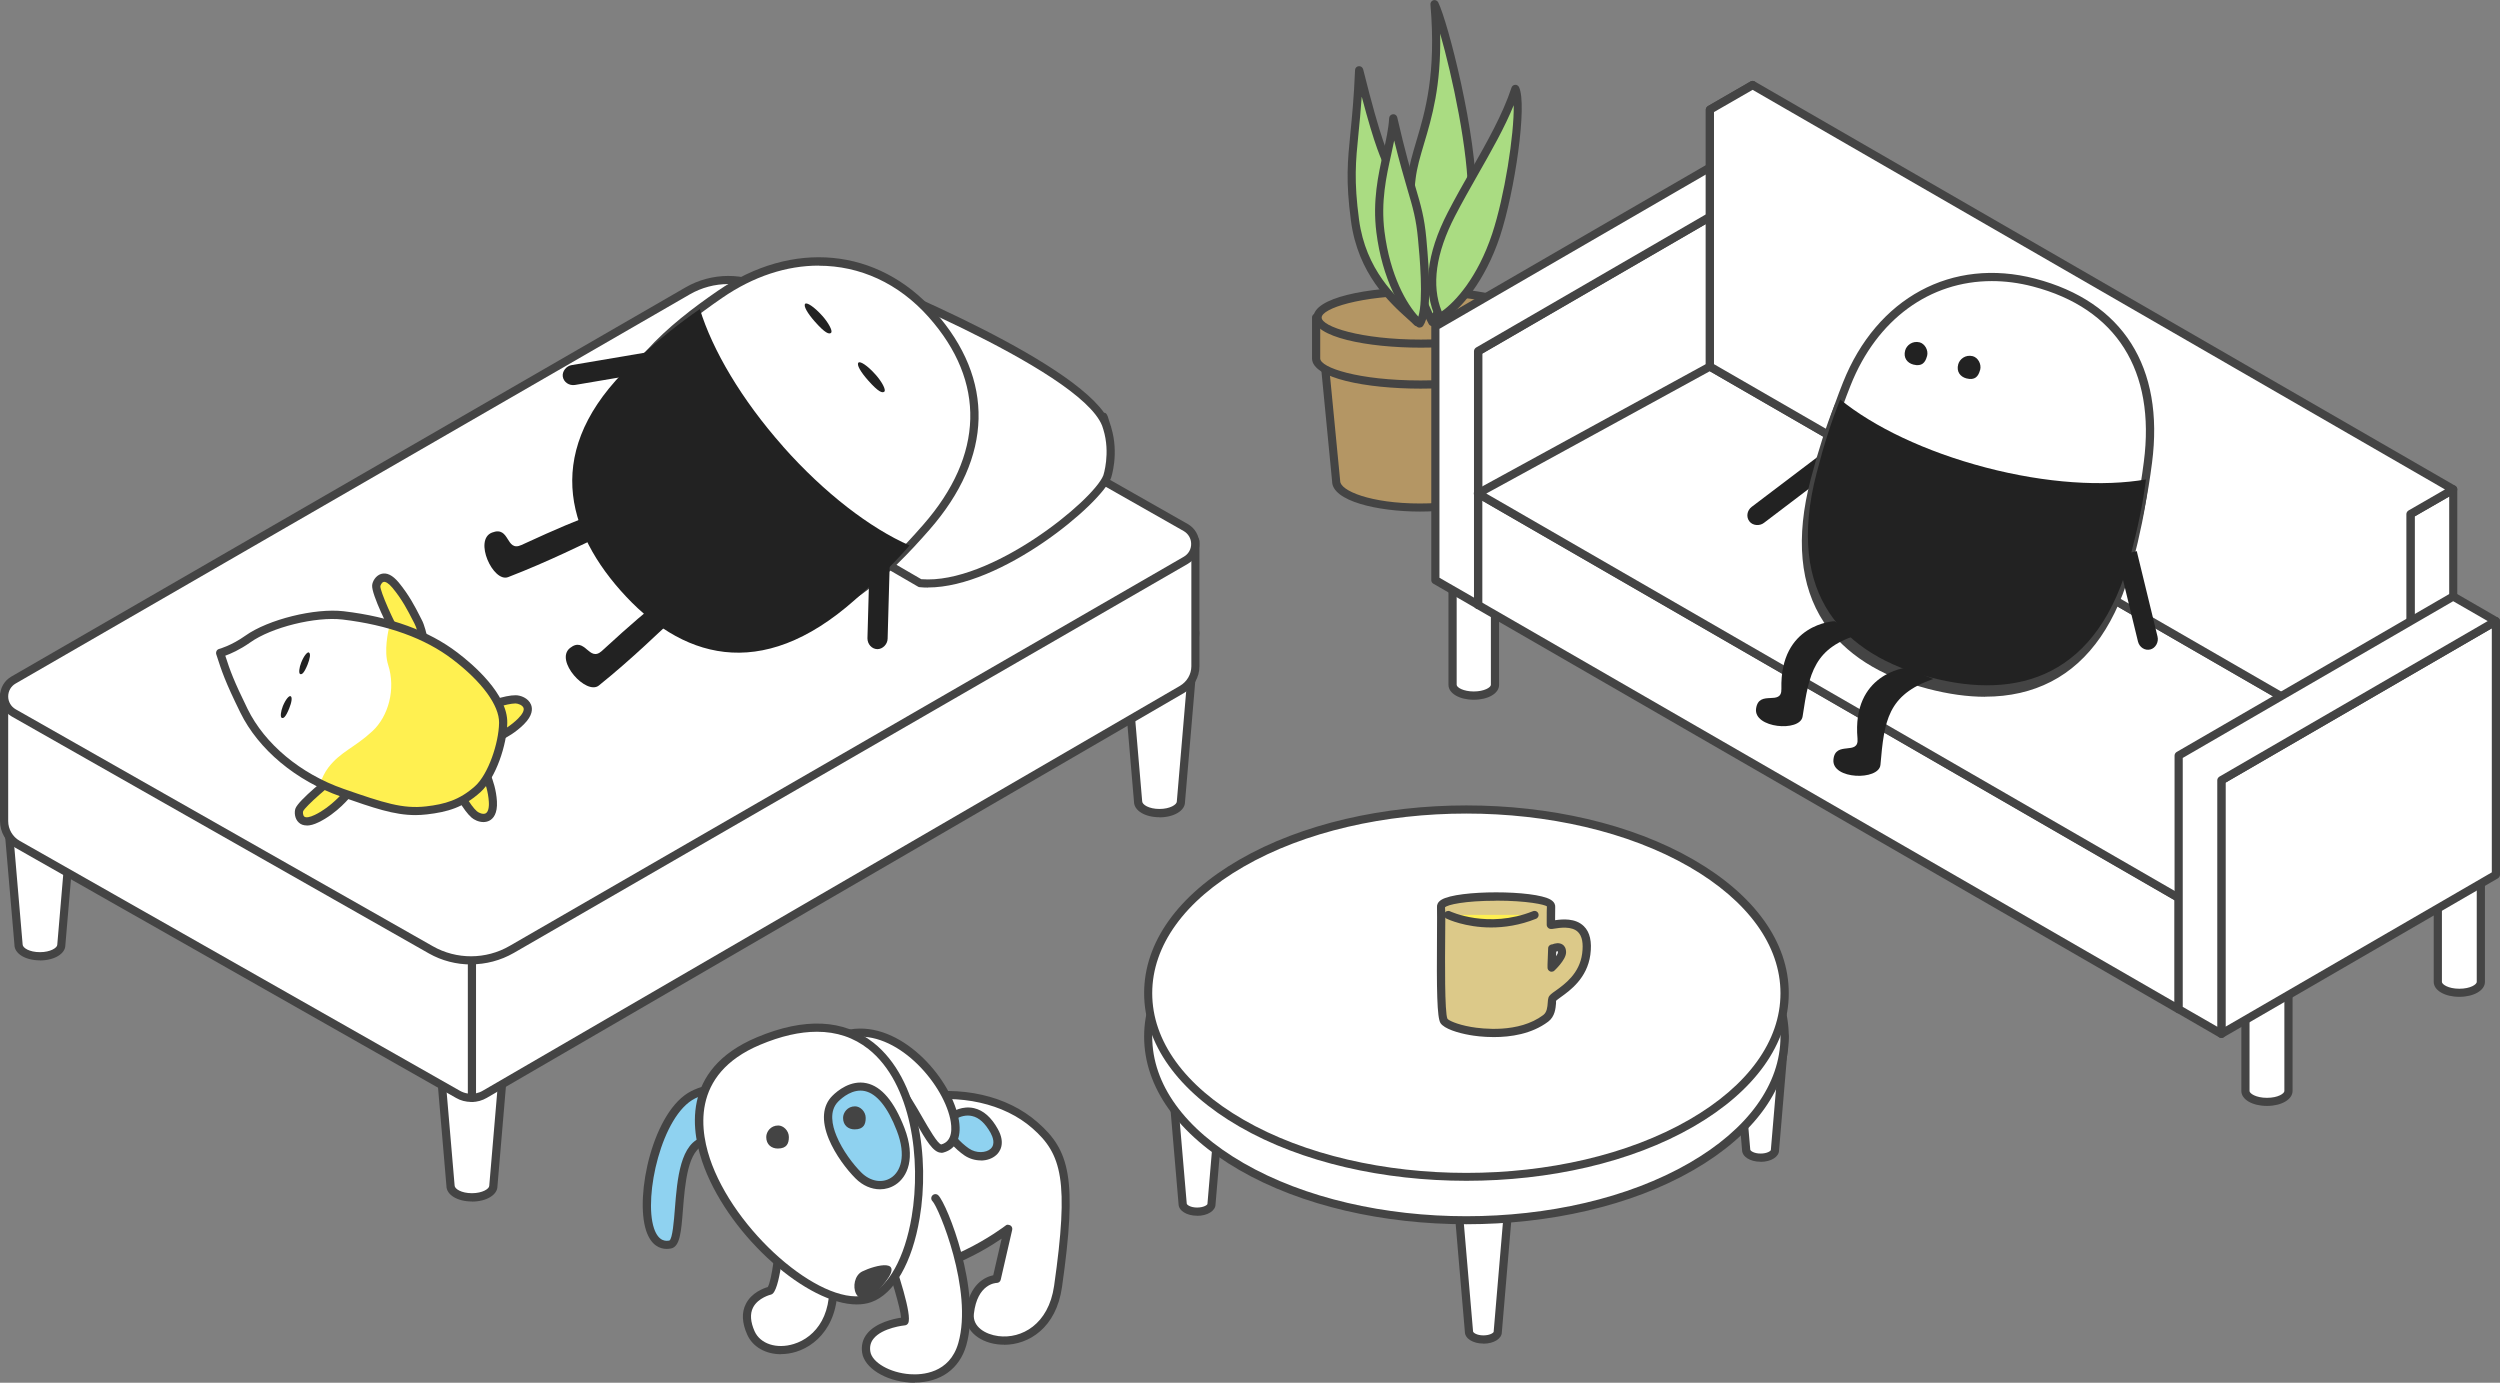 <?xml version="1.0" encoding="UTF-8"?><svg id="_レイヤー_2" xmlns="http://www.w3.org/2000/svg" viewBox="0 0 244.05 134.98"><rect x="0" y="0" width="244.05" height="134.98" fill="#808080" stroke="none"/><defs><style>.cls-1{fill:none;}.cls-2{fill:#444;}.cls-3{fill:#dcc989;}.cls-4{fill:#fff050;}.cls-5{fill-rule:evenodd;}.cls-5,.cls-6{fill:#fff;}.cls-7{fill:#8fd2f0;}.cls-8{fill:#b49664;}.cls-9{fill:#222;}.cls-10{fill:#aadc82;}</style></defs><g id="TOP"><g id="KV"><g id="_土台とキャラ上"><path class="cls-5" d="M113.19,59.95c1.93,0,3.49.84,3.49,1.87l-1.4,16.44c0,.62-.94,1.12-2.09,1.12s-2.09-.5-2.09-1.12l-1.4-16.44c0-1.03,1.56-1.87,3.49-1.87Z"/><path class="cls-2" d="M113.19,79.78c-1.42,0-2.49-.65-2.49-1.52l-1.4-16.4c0-1.31,1.71-2.3,3.89-2.3s3.89,1,3.89,2.27l-1.4,16.47c0,.83-1.07,1.49-2.49,1.49ZM113.19,60.35c-1.82,0-3.09.77-3.09,1.47l1.4,16.4c0,.33.66.75,1.69.75s1.69-.43,1.69-.72l1.4-16.47c0-.66-1.27-1.44-3.1-1.44Z"/><path class="cls-5" d="M46.07,97.46c1.93,0,3.49.84,3.49,1.87l-1.4,16.44c0,.62-.94,1.12-2.09,1.12-1.16,0-2.09-.5-2.09-1.12l-1.4-16.44c0-1.03,1.56-1.87,3.49-1.87Z"/><path class="cls-2" d="M46.07,117.29c-1.42,0-2.49-.65-2.49-1.52l-1.4-16.4c0-1.31,1.71-2.3,3.89-2.3s3.89,1,3.89,2.27l-1.4,16.47c0,.83-1.07,1.49-2.49,1.49ZM46.07,97.86c-1.82,0-3.09.77-3.09,1.47l1.4,16.4c0,.33.66.75,1.69.75s1.69-.43,1.69-.72l1.4-16.47c0-.66-1.27-1.44-3.09-1.44Z"/><path class="cls-5" d="M3.9,73.93c1.93,0,3.49.84,3.49,1.87l-1.4,16.44c0,.62-.94,1.12-2.09,1.12s-2.09-.5-2.09-1.12l-1.4-16.44c0-1.03,1.56-1.87,3.49-1.87Z"/><path class="cls-2" d="M3.9,93.75c-1.42,0-2.49-.65-2.49-1.52L0,75.83c0-1.31,1.71-2.3,3.89-2.3s3.89,1,3.89,2.27l-1.4,16.47c0,.83-1.07,1.49-2.49,1.49ZM3.9,74.33c-1.82,0-3.09.77-3.09,1.47l1.4,16.4c0,.33.66.75,1.69.75s1.69-.43,1.69-.72l1.4-16.47c0-.66-1.27-1.44-3.1-1.44Z"/><path class="cls-6" d="M49.78,87.66l66.91-34.84v12.22c0,.94-.5,1.79-1.31,2.26l-68.07,39.53c-.39.22-.82.34-1.25.35v-18.48c1.29,0,2.57-.35,3.71-1.03Z"/><path class="cls-2" d="M46.07,107.57c-.1,0-.2-.04-.28-.11-.08-.08-.12-.18-.12-.29v-18.48c0-.22.18-.4.4-.4,1.24,0,2.45-.34,3.51-.97,0,0,.01,0,.02-.01l66.91-34.84c.12-.06.27-.06.39.01.12.07.19.2.19.34v12.22c0,1.07-.58,2.07-1.51,2.61l-68.07,39.53c-.43.25-.93.39-1.44.4h0ZM46.47,89.08v17.65c.23-.05.45-.13.65-.25l68.07-39.53c.68-.4,1.11-1.13,1.11-1.91v-11.56l-66.31,34.53c-1.07.63-2.27.99-3.51,1.06Z"/><path class="cls-6" d="M42.25,87.66c1.18.7,2.5,1.04,3.81,1.03v18.48c-.47.01-.93-.1-1.35-.33L1.72,82.43c-.81-.47-1.32-1.33-1.32-2.27v-12.29s41.85,19.79,41.85,19.79Z"/><path class="cls-2" d="M46,107.57c-.52,0-1.04-.13-1.48-.39L1.52,82.77c-.94-.54-1.52-1.54-1.52-2.62v-12.29c0-.14.07-.26.19-.34.12-.07.26-.08.38-.02l41.85,19.79s.02.01.03.02c1.09.64,2.3.98,3.61.97h0c.11,0,.21.04.28.12.08.08.12.18.12.28v18.48c0,.22-.17.39-.39.4-.03,0-.05,0-.08,0ZM.8,68.5v11.66c0,.79.43,1.53,1.12,1.92l42.99,24.41c.23.13.49.22.76.26v-17.67c-1.27-.06-2.51-.42-3.6-1.07L.8,68.5Z"/><path class="cls-5" d="M1.33,69.59l40.72,23.13c2.45,1.39,5.46,1.38,7.9-.03l65.81-37.99c1.24-.71,1.23-2.5-.01-3.2l-40.72-23.13c-2.45-1.39-5.46-1.38-7.9.03L1.32,66.39c-1.24.71-1.23,2.5.01,3.2Z"/><path class="cls-2" d="M45.98,94.15c-1.42,0-2.85-.36-4.12-1.08L1.14,69.94C.43,69.53,0,68.81,0,67.99c0-.82.42-1.55,1.12-1.95L66.93,28.05c2.55-1.47,5.73-1.49,8.29-.03l40.72,23.13c.71.4,1.13,1.13,1.14,1.94s-.42,1.54-1.12,1.95l-65.81,37.99c-1.29.74-2.73,1.11-4.17,1.11ZM71.1,27.73c-1.31,0-2.61.34-3.77,1.01L1.52,66.73c-.45.26-.72.73-.72,1.26,0,.52.28.99.73,1.25h0l40.72,23.13c2.32,1.32,5.19,1.31,7.5-.03l65.81-37.99c.45-.26.73-.73.72-1.26,0-.52-.28-.99-.73-1.25l-40.72-23.13c-1.15-.65-2.44-.98-3.73-.98Z"/><path class="cls-5" d="M62.82,35.91c.03-.21.13-.41.34-.53l15.86-9.01c.95-.54,2.12-.54,3.08.01,0,0,24.43,9.51,25.98,15.38h0s0,.04,0,.04c0,0-.78-2.46,0,.01.78,2.47,0,4.73,0,4.73-1.06,2.69-11.39,11.02-18.27,10.39l-1.02-.59-25.49-14.8c-.31-.18-.51-.52-.51-.88v-4.76s.03.01.03.01Z"/><path class="cls-2" d="M90.59,57.36c-.27,0-.54-.01-.81-.04-.06,0-.11-.02-.16-.05l-26.51-15.39c-.44-.25-.71-.72-.71-1.23v-4.76c0-.08.02-.16.07-.22.08-.28.25-.5.5-.64l15.86-9.01c1.07-.61,2.4-.6,3.47.01.88.34,21.24,8.32,25.48,14.26.16,0,.24.09.33.3h.01s.03.09.08.26c.03.08.06.18.09.28l.07.22c.03.07.05.15.07.22.03.05.05.11.05.17.77,2.55.01,4.83-.02,4.92-1.02,2.59-10.72,10.69-17.87,10.69ZM89.94,56.54c6.74.54,16.8-7.68,17.77-10.14,0,0,.71-2.16,0-4.47-.04-.14-.08-.26-.12-.37-2.23-5.63-25.4-14.71-25.63-14.8-.88-.5-1.9-.5-2.73-.04l-15.86,9.01s-.12.07-.14.24c0,.03-.01.06-.02.09v4.61c0,.22.12.42.31.53l26.43,15.35Z"/><path class="cls-4" d="M33.2,75.45c-1,.67-3.77,3.01-3.98,3.61-.12.34-.06,1.67,1.68.84,1.74-.83,3.02-2.44,3.02-2.44.8-.99,1.7-3.01,1.7-3.01l-1.56-.2-.87,1.2Z"/><path class="cls-2" d="M29.94,80.58c-.31,0-.57-.09-.77-.28-.42-.38-.45-1.03-.33-1.37.28-.8,3.25-3.19,4.07-3.77l.83-1.14c.09-.12.23-.18.38-.16l1.56.21c.12.02.24.09.3.2s.07.24.02.36c-.04.08-.94,2.08-1.76,3.1-.05.07-1.35,1.69-3.16,2.55-.43.21-.81.31-1.13.31ZM34.25,74.68l-.73,1s-.06.07-.1.1c-1.13.76-3.65,2.97-3.83,3.42-.03.08-.03.38.11.51.15.14.54.08,1.03-.16,1.64-.78,2.87-2.31,2.88-2.32.52-.65,1.11-1.79,1.42-2.44l-.78-.1ZM33.19,75.45h0,0Z"/><path class="cls-4" d="M44.26,75.88c.27,1.26,1.35,3.04,2.02,3.62.52.44,1.95.8,1.82-1.26-.13-2.06-1.19-3.67-1.19-3.67"/><path class="cls-2" d="M47.19,80.25c-.47,0-.92-.23-1.16-.44-.74-.64-1.86-2.49-2.15-3.84-.05-.22.09-.43.31-.48.22-.04.43.09.48.31.25,1.15,1.26,2.86,1.89,3.4.19.16.6.33.85.2.23-.12.35-.53.31-1.13-.12-1.92-1.11-3.45-1.12-3.47-.12-.18-.07-.43.11-.55.18-.12.43-.07.55.11.05.07,1.12,1.72,1.25,3.86.07,1.22-.37,1.71-.75,1.9-.18.09-.38.13-.57.13Z"/><path class="cls-4" d="M46.43,69.64c1.04-.76,3.03-1.38,3.92-1.36.68.01,1.99.7.53,2.15-1.46,1.45-3.32,1.95-3.32,1.95"/><path class="cls-2" d="M47.55,72.78c-.18,0-.34-.12-.39-.3-.06-.21.07-.43.28-.49.02,0,1.78-.49,3.14-1.85.43-.43.62-.81.52-1.05-.11-.26-.52-.41-.77-.42-.85.01-2.73.59-3.68,1.29-.18.13-.43.09-.56-.09-.13-.18-.09-.43.09-.56,1.11-.82,3.16-1.45,4.16-1.44.46,0,1.23.26,1.5.92.16.4.17,1.05-.7,1.92-1.52,1.51-3.42,2.03-3.5,2.05-.03,0-.07.01-.1.01Z"/><path class="cls-4" d="M38.82,62.12c-.62-1.03-2.16-4.31-2.1-4.95.03-.35.65-1.54,1.88-.06,1.24,1.48,1.89,3.02,2.18,3.53s.48,1.48.48,1.48"/><path class="cls-2" d="M38.82,62.52c-.14,0-.27-.07-.34-.19-.46-.76-2.24-4.33-2.15-5.2.03-.36.33-.93.87-1.1.54-.17,1.12.11,1.72.83,1.01,1.22,1.64,2.45,2.01,3.18.09.17.16.31.21.41.32.56.52,1.56.53,1.6.04.22-.1.43-.31.47-.22.04-.43-.1-.47-.31-.05-.25-.23-.99-.44-1.36-.06-.11-.14-.26-.23-.44-.36-.7-.95-1.88-1.91-3.03-.35-.42-.68-.63-.87-.57-.18.05-.3.33-.31.42-.03.48,1.33,3.54,2.04,4.7.11.19.05.44-.13.55-.06.04-.14.06-.21.06Z"/><path class="cls-1" d="M32.07,74.91c1.19-1.55,2.57-1.95,4.29-3.54,1.55-1.44,2.3-4.1,1.54-6.48-.43-1.34-.01-3.26.16-3.93-1.38-.39-2.89-.7-4.56-.9-2.69-.32-7.14.77-9.31,2.31-1.46,1.04-2.7,1.36-2.7,1.36.55,1.72.84,2.61,2.33,5.64,1.53,3.12,4.37,5.55,7.46,7.09.17-.53.42-1.07.79-1.55ZM28.23,69.17c-.34.84-.55.98-.72.92-.17-.07-.1-.63.09-1.11.28-.71.61-1.05.76-1,.2.08.11.6-.13,1.2ZM29.3,65.8c-.17-.07-.1-.64.1-1.11.29-.71.62-1.06.75-1,.2.08.11.61-.13,1.19-.34.84-.55.98-.72.91Z"/><path class="cls-6" d="M33.5,60.07c-2.69-.32-7.14.77-9.31,2.31-1.46,1.04-2.7,1.36-2.7,1.36.55,1.72.84,2.61,2.33,5.64,1.53,3.12,4.37,5.55,7.46,7.09.17-.53.42-1.07.79-1.55,1.19-1.55,2.57-1.95,4.29-3.54,1.55-1.44,2.3-4.1,1.54-6.48-.43-1.34-.01-3.26.16-3.93"/><path class="cls-4" d="M44.42,64.03c-.39-.3-.8-.57-1.24-.84-.11-.07-.22-.13-.33-.2-.36-.21-.73-.41-1.12-.61-.1-.05-.2-.1-.3-.15-1.03-.49-2.15-.91-3.38-1.26-.17.67-.59,2.58-.16,3.93.77,2.38.02,5.04-1.54,6.48-1.72,1.6-3.1,1.99-4.29,3.54-.37.49-.62,1.02-.79,1.55h0c.33.16.66.32.99.46.38.16.76.32,1.13.45,3.87,1.35,5.81,2.01,8.23,1.73,1.8-.21,3.36-.59,5-2.07,1.41-1.27,2.45-4.41,2.48-6.47.03-2.21-2.39-4.77-4.7-6.54Z"/><path class="cls-9" d="M30.15,63.69c-.14-.06-.47.29-.75,1-.19.47-.26,1.04-.1,1.11.17.07.38-.08.72-.91.24-.59.33-1.11.13-1.19Z"/><path class="cls-9" d="M27.6,68.97c-.19.48-.26,1.04-.09,1.11.17.07.38-.08.72-.92.24-.59.33-1.12.13-1.2-.14-.06-.47.29-.76,1Z"/><path class="cls-1" d="M29.3,65.8c.17.07.38-.08.72-.91.24-.59.33-1.11.13-1.19-.14-.06-.47.29-.75,1-.19.47-.26,1.04-.1,1.11Z"/><path class="cls-1" d="M27.51,70.09c.17.07.38-.08.72-.92.24-.59.33-1.12.13-1.2-.14-.06-.47.29-.76,1-.19.48-.26,1.04-.09,1.11Z"/><path class="cls-2" d="M40.56,79.57c-2.09,0-4.07-.69-7.28-1.81-4.38-1.53-8.05-4.59-9.82-8.2-1.5-3.06-1.8-3.99-2.35-5.69-.03-.1-.02-.22.03-.32.05-.1.14-.17.25-.2.01,0,1.19-.32,2.57-1.3,2.22-1.58,6.79-2.71,9.59-2.38,4.57.54,8.31,1.9,11.11,4.04,1.48,1.12,4.91,4.04,4.86,6.86-.03,2.11-1.12,5.41-2.62,6.76h0c-1.66,1.5-3.23,1.94-5.22,2.17-.38.04-.75.07-1.12.07ZM21.99,64c.48,1.49.82,2.43,2.18,5.21,1.68,3.42,5.18,6.34,9.37,7.8,3.94,1.37,5.77,1.97,8.05,1.71,1.83-.21,3.27-.62,4.78-1.97h0c1.31-1.18,2.32-4.23,2.35-6.18.03-1.7-1.67-4.02-4.55-6.21-2.69-2.05-6.29-3.35-10.72-3.88-2.64-.31-6.94.75-9.03,2.24-1.02.72-1.93,1.11-2.43,1.29Z"/><path class="cls-8" d="M146.81,47c0,1.41-3.67,2.55-8.19,2.55s-8.18-1.14-8.18-2.55l-1.09-11.28h18.55l-1.09,11.28Z"/><path class="cls-2" d="M138.62,49.94c-4.16,0-8.58-1.03-8.58-2.95l-1.09-11.24c-.01-.11.03-.22.1-.31.08-.08.18-.13.3-.13h18.55c.11,0,.22.05.3.13.08.08.11.2.1.31l-1.09,11.26c-.03,1.9-4.44,2.93-8.58,2.93ZM129.78,36.12l1.05,10.84c0,.94,2.96,2.19,7.79,2.19s7.78-1.25,7.78-2.15c0-.01,0-.03,0-.04l1.05-10.84h-17.67Z"/><path class="cls-8" d="M148.95,34.99c0,1.41-4.6,2.55-10.28,2.55s-10.19-1.14-10.19-2.55v-4h20.47v4Z"/><path class="cls-2" d="M138.67,37.94c-5.26,0-10.59-1.01-10.59-2.95v-4c0-.22.18-.4.4-.4h20.47c.22,0,.4.18.4.4v4c0,1.93-5.37,2.95-10.68,2.95ZM128.88,31.39v3.6c0,.9,3.73,2.15,9.79,2.15s9.88-1.27,9.88-2.15v-3.6h-19.67Z"/><path class="cls-8" d="M148.81,30.99c0-1.41-4.52-2.55-10.09-2.55s-10.09,1.14-10.09,2.55,4.52,2.55,10.09,2.55,10.09-1.14,10.09-2.55Z"/><path class="cls-2" d="M138.71,33.94c-5.21,0-10.49-1.01-10.49-2.95s5.28-2.95,10.49-2.95,10.5,1.01,10.5,2.95-5.28,2.95-10.5,2.95ZM138.71,28.85c-5.92,0-9.69,1.27-9.69,2.15s3.78,2.15,9.69,2.15,9.69-1.27,9.69-2.15-3.78-2.15-9.69-2.15Z"/><path class="cls-10" d="M139.83,31.45c-.84-1.58-3-6.09-2.04-14.02.47-3.88,3.07-7.22,2.24-17.03.9,1.81,3.75,12.79,3.67,18.99-.07,6.03-3.01,10.46-3.88,12.06Z"/><path class="cls-2" d="M139.83,31.85c-.1,0-.28-.08-.35-.21-2.56-4.81-2.55-10.41-2.08-14.25.14-1.19.48-2.31.86-3.6.87-2.92,1.96-6.56,1.38-13.35-.02-.19.11-.37.29-.42.18-.05.38.04.47.21.94,1.91,3.79,12.9,3.71,19.17-.07,5.48-2.44,9.63-3.58,11.63-.14.24-.25.44-.35.61-.07.13-.21.21-.35.21ZM140.59,3.28c.1,5.13-.81,8.19-1.57,10.73-.37,1.25-.7,2.34-.83,3.46-.43,3.55-.47,8.64,1.66,13.12,1.11-1.95,3.39-5.97,3.46-11.21.06-4.58-1.55-12-2.72-16.1Z"/><path class="cls-10" d="M138.35,31.45c.38-1.75.4-4.58-1.71-12.45-.99-3.7-1.25-1.26-3.96-12.15-.3,7.45-1.2,8.63-.4,14.66.79,5.92,4.8,8.64,6.07,9.95Z"/><path class="cls-2" d="M138.35,31.85c-.11,0-.21-.04-.29-.12-.18-.19-.43-.41-.71-.66-1.67-1.51-4.78-4.32-5.47-9.51-.52-3.91-.33-5.78-.05-8.62.16-1.61.34-3.43.45-6.1,0-.2.16-.36.36-.38.19-.02.38.11.43.3,1.73,6.94,2.46,8.46,3,9.56.32.65.59,1.22.96,2.58,2.16,8.09,2.1,10.86,1.71,12.64-.03.14-.14.26-.28.3-.04.01-.07.02-.11.02ZM132.93,9.46c-.1,1.41-.21,2.55-.31,3.54-.28,2.78-.46,4.62.05,8.44.65,4.9,3.62,7.58,5.22,9.02.06.06.13.12.19.17.21-1.71.01-4.67-1.83-11.54-.35-1.29-.59-1.8-.9-2.44-.51-1.04-1.12-2.3-2.41-7.19Z"/><path class="cls-10" d="M140.57,30.99c-.75-1.58-1.63-4.77,1.12-10.08,2.18-4.2,4.99-8.37,6.24-12.23.75,1.58-.4,9.79-1.88,14.26-1.48,4.47-3.93,7.18-5.49,8.05Z"/><path class="cls-2" d="M140.57,31.39s-.08,0-.12-.02c-.1-.03-.19-.11-.24-.21-1.36-2.85-.98-6.36,1.13-10.44.7-1.36,1.48-2.73,2.23-4.05,1.62-2.85,3.14-5.54,3.98-8.11.05-.16.19-.27.35-.28.16-.02.32.08.39.23.82,1.73-.41,10.15-1.86,14.56-1.44,4.34-3.88,7.28-5.67,8.27-.06.03-.13.05-.19.05ZM147.77,10.27c-.89,2.19-2.17,4.44-3.51,6.79-.75,1.32-1.52,2.68-2.22,4.03-1.88,3.64-2.32,6.77-1.3,9.31,1.32-.92,3.51-3.31,4.93-7.59,1.2-3.63,2.15-9.66,2.1-12.54Z"/><path class="cls-10" d="M138.59,31.59c.8-1.19.52-5.19.24-8.25-.34-3.68-1.13-4.34-2.82-11.78-.17,3.02-1.83,6.41-1.25,11.07.58,4.65,2.47,7.8,3.83,8.96Z"/><path class="cls-2" d="M138.59,31.99c-.09,0-.19-.03-.26-.1-1.57-1.33-3.41-4.7-3.97-9.22-.38-3.06.18-5.57.67-7.78.27-1.19.52-2.31.58-3.36.01-.2.17-.36.37-.38.2-.02.38.11.42.31.76,3.32,1.34,5.31,1.77,6.77.55,1.87.88,2.99,1.07,5.06.32,3.5.54,7.24-.31,8.51-.06.09-.16.16-.28.17-.02,0-.04,0-.05,0ZM136.1,13.72c-.09.44-.19.9-.29,1.36-.48,2.15-1.02,4.58-.66,7.5.55,4.37,2.19,7.13,3.31,8.33.51-1.68.13-5.86-.03-7.53-.18-1.99-.5-3.09-1.04-4.91-.33-1.14-.76-2.6-1.29-4.75Z"/><path class="cls-6" d="M240.08,96.91c-1.16,0-2.1-.47-2.1-1.06v-15.13c0-.58.94-1.06,2.1-1.06,1.16,0,2.1.47,2.1,1.06v15.13c0,.58-.94,1.06-2.1,1.06Z"/><path class="cls-2" d="M240.08,97.31c-1.43,0-2.5-.63-2.5-1.46v-15.13c0-.83,1.08-1.46,2.5-1.46s2.5.63,2.5,1.46v15.13c0,.83-1.08,1.46-2.5,1.46ZM240.08,80.07c-1.1,0-1.7.43-1.7.66v15.13c0,.22.6.66,1.7.66s1.7-.43,1.7-.66v-15.13c0-.22-.6-.66-1.7-.66Z"/><path class="cls-6" d="M221.3,107.56c-1.16,0-2.1-.47-2.1-1.06v-15.13c0-.58.94-1.06,2.1-1.06,1.16,0,2.1.47,2.1,1.06v15.13c0,.58-.94,1.06-2.1,1.06Z"/><path class="cls-2" d="M221.3,107.96c-1.43,0-2.5-.63-2.5-1.46v-15.13c0-.83,1.08-1.46,2.5-1.46s2.5.63,2.5,1.46v15.13c0,.83-1.08,1.46-2.5,1.46ZM221.3,90.72c-1.1,0-1.7.43-1.7.66v15.13c0,.22.6.66,1.7.66s1.7-.43,1.7-.66v-15.13c0-.23-.65-.66-1.7-.66Z"/><path class="cls-6" d="M143.87,67.91c-1.14,0-2.07-.47-2.07-1.05v-15.09c0-.58.93-1.05,2.07-1.05,1.14,0,2.07.47,2.07,1.05v15.09c0,.58-.93,1.05-2.07,1.05Z"/><path class="cls-2" d="M143.87,68.31c-1.41,0-2.47-.63-2.47-1.45v-15.09c0-.83,1.06-1.45,2.47-1.45s2.47.63,2.47,1.45v15.09c0,.83-1.06,1.45-2.47,1.45ZM143.87,51.11c-1,0-1.67.39-1.67.65v15.09c0,.26.66.65,1.67.65s1.67-.39,1.67-.65v-15.09c0-.26-.66-.65-1.67-.65Z"/><polygon class="cls-6" points="144.29 59.03 144.29 34.28 171.09 18.75 171.09 43.5 144.29 59.03"/><path class="cls-2" d="M144.29,59.44c-.07,0-.14-.02-.2-.05-.12-.07-.2-.2-.2-.35v-24.75c0-.14.08-.27.2-.35l26.81-15.53c.12-.07.28-.07.4,0,.12.07.2.2.2.35v24.75c0,.14-.08.27-.2.35l-26.8,15.53c-.06.04-.13.05-.2.05ZM144.69,34.51v23.83l26-15.07v-23.83l-26,15.07Z"/><polygon class="cls-6" points="144.28 48.17 144.28 59.05 212.68 98.52 212.68 87.64 144.28 48.17"/><path class="cls-2" d="M212.68,98.92c-.07,0-.14-.02-.2-.05l-68.4-39.47c-.12-.07-.2-.2-.2-.35v-10.88c0-.14.08-.27.2-.35.12-.07.28-.07.4,0l68.4,39.47c.12.07.2.2.2.35v10.88c0,.14-.08.27-.2.35-.06.04-.13.05-.2.05ZM144.68,58.82l67.6,39v-9.96l-67.6-39v9.96Z"/><polygon class="cls-6" points="166.92 16.34 140.12 31.88 140.12 56.63 144.29 59.03 144.29 34.28 171.09 18.75 166.92 16.34"/><path class="cls-2" d="M144.29,59.44c-.07,0-.14-.02-.2-.05l-4.17-2.41c-.12-.07-.2-.2-.2-.35v-24.75c0-.14.08-.27.2-.35l26.81-15.53c.12-.07.28-.07.4,0l4.17,2.41c.12.07.2.2.2.35,0,.14-.08.27-.2.35l-26.6,15.42v24.52c0,.14-.08.27-.2.35-.06.04-.13.05-.2.05ZM140.52,56.4l3.37,1.94v-24.06c0-.14.08-.27.2-.35l26.21-15.19-3.37-1.94-26.41,15.3v24.29Z"/><polygon class="cls-6" points="235.31 50.19 239.48 47.78 239.48 72.85 235.31 75.25 235.31 50.19"/><path class="cls-2" d="M235.31,75.65c-.07,0-.14-.02-.2-.05-.12-.07-.2-.2-.2-.35v-25.06c0-.14.08-.27.2-.35l4.17-2.41c.12-.07.28-.07.4,0,.12.07.2.2.2.35v25.06c0,.14-.08.27-.2.35l-4.17,2.41c-.06.04-.13.05-.2.05ZM235.72,50.42v24.14l3.37-1.94v-24.14l-3.37,1.94Z"/><polygon class="cls-6" points="166.92 10.71 171.09 8.31 171.09 33.37 166.92 35.78 166.92 10.71"/><path class="cls-2" d="M166.92,36.18c-.07,0-.14-.02-.2-.05-.12-.07-.2-.2-.2-.35V10.71c0-.14.08-.27.2-.35l4.17-2.41c.12-.07.28-.07.4,0,.12.07.2.2.2.35v25.06c0,.14-.08.27-.2.35l-4.17,2.41c-.06.04-.13.05-.2.05ZM167.32,10.95v24.14l3.37-1.94V9l-3.37,1.94Z"/><polygon class="cls-6" points="212.67 87.65 235.31 75.25 166.92 35.78 144.28 48.17 212.67 87.65"/><path class="cls-2" d="M212.67,88.05c-.07,0-.14-.02-.2-.05l-68.4-39.48c-.12-.07-.2-.21-.2-.35,0-.14.08-.28.21-.35l22.65-12.39c.12-.07.27-.07.39,0l68.39,39.48c.12.07.2.21.2.35,0,.14-.08.28-.21.35l-22.64,12.39c-.06.03-.13.05-.19.05ZM145.09,48.18l67.58,39.01,21.82-11.94-67.58-39.01-21.82,11.94Z"/><polygon class="cls-6" points="171.09 8.31 166.92 10.71 166.92 35.78 235.31 75.25 235.31 50.19 239.48 47.78 171.09 8.31"/><path class="cls-2" d="M235.31,75.65c-.07,0-.14-.02-.2-.05l-68.39-39.47c-.12-.07-.2-.2-.2-.35V10.71c0-.14.08-.27.2-.35l4.17-2.41c.12-.07.28-.07.4,0l68.39,39.47c.12.07.2.2.2.35s-.08.27-.2.35l-3.97,2.29v24.83c0,.14-.08.27-.2.35-.06.04-.13.05-.2.05ZM167.32,35.55l67.59,39.01v-24.37c0-.14.08-.27.2-.35l3.57-2.06L171.09,8.77l-3.77,2.17v24.6Z"/><polygon class="cls-6" points="216.85 100.92 216.85 76.17 243.65 60.64 243.65 85.39 216.85 100.92"/><path class="cls-2" d="M216.85,101.32c-.07,0-.14-.02-.2-.05-.12-.07-.2-.2-.2-.35v-24.75c0-.14.08-.27.2-.35l26.8-15.53c.12-.07.28-.07.4,0,.12.07.2.2.2.35v24.75c0,.14-.08.27-.2.35l-26.8,15.53c-.06.04-.13.05-.2.05ZM217.25,76.4v23.83l26-15.07v-23.83l-26,15.07Z"/><polygon class="cls-6" points="239.48 58.23 212.68 73.76 212.68 98.52 216.85 100.92 216.85 76.17 243.65 60.64 239.48 58.23"/><path class="cls-2" d="M216.85,101.32c-.07,0-.14-.02-.2-.05l-4.17-2.41c-.12-.07-.2-.2-.2-.35v-24.75c0-.14.08-.27.2-.35l26.8-15.53c.12-.07.28-.07.4,0l4.17,2.41c.12.07.2.2.2.35,0,.14-.08.27-.2.35l-26.6,15.42v24.52c0,.14-.08.27-.2.35-.06.04-.13.05-.2.05ZM213.08,98.29l3.37,1.94v-24.06c0-.14.08-.27.2-.35l26.2-15.19-3.37-1.94-26.4,15.3v24.29Z"/><path class="cls-9" d="M177.86,44.28l-6.86,5.2c-.46.35-.56.99-.22,1.42.32.42,1,.47,1.42.14l6.85-5.2"/><path class="cls-6" d="M209.68,45.14c1.13-8.66-2.32-15.26-11.11-17.55-7.59-1.98-14.97,1.55-18.28,9.88-3.31,8.33-6.49,20.29,9.17,24.38,16.43,4.29,19.1-8.04,20.22-16.7Z"/><path class="cls-2" d="M195.61,63.12c-1.9,0-3.99-.29-6.25-.89-5.43-1.42-9.09-3.92-10.87-7.45-2.73-5.4-.67-12.17,1.43-17.46,3.29-8.26,10.64-12.23,18.75-10.12,8.57,2.24,12.63,8.63,11.41,17.99h0c-.78,6.01-2.24,12.61-7.11,15.89-2.01,1.35-4.47,2.03-7.36,2.03ZM194.44,27.44c-6.03,0-11.21,3.71-13.78,10.17-2.04,5.14-4.05,11.69-1.46,16.81,1.68,3.31,5.16,5.68,10.36,7.04,5.47,1.43,9.83,1.08,12.96-1.04,4.61-3.11,6.01-9.49,6.76-15.33h0c1.16-8.91-2.68-14.99-10.82-17.12-1.37-.36-2.72-.53-4.02-.53Z"/><path class="cls-2" d="M193.66,46.36c-5.92-1.55-10.96-3.99-14.21-6.64-.89,2.2-1.64,4.61-2.3,7.17-3.12,11.97,2.69,17.76,11.16,19.97,8.47,2.21,16.37,0,19.5-11.96.67-2.56,1.2-5.03,1.49-7.38-4.12.72-9.72.39-15.64-1.16Z"/><path class="cls-2" d="M193.8,68.02c-1.74,0-3.6-.26-5.59-.78-4.71-1.23-8.13-3.42-10.16-6.49-2.34-3.56-2.78-8.25-1.29-13.96.73-2.79,1.49-5.15,2.32-7.22.05-.12.15-.21.27-.24.12-.03.25,0,.35.08,3.31,2.7,8.43,5.09,14.06,6.56h0c5.62,1.47,11.26,1.89,15.46,1.15.12-.02.25.02.34.1.09.09.14.21.12.34-.27,2.18-.77,4.62-1.5,7.43-1.49,5.71-4.17,9.6-7.95,11.55-1.9.98-4.05,1.47-6.45,1.47ZM179.63,40.37c-.74,1.91-1.43,4.08-2.09,6.62-1.43,5.48-1.03,9.96,1.18,13.32,1.92,2.91,5.18,4.98,9.69,6.16,4.51,1.18,8.37.97,11.47-.63,3.57-1.85,6.11-5.56,7.54-11.04.67-2.56,1.13-4.79,1.41-6.8-4.25.63-9.77.18-15.27-1.25-5.5-1.44-10.53-3.75-13.93-6.38Z"/><path class="cls-9" d="M193.85,45.64c-5.92-1.55-10.96-3.99-14.21-6.64-.89,2.2-1.64,4.61-2.3,7.17-3.12,11.97,2.69,17.76,11.16,19.97,8.47,2.21,16.37,0,19.5-11.96.67-2.56,1.2-5.03,1.49-7.38-4.12.72-9.72.39-15.64-1.16Z"/><path class="cls-9" d="M179.08,60.64s-5.35.22-5.18,6.61c.05,1.73-2.19.02-2.47,1.91-.29,1.93,4.31,2.33,4.54.78.64-4.23,1.1-6.77,5.67-8.04"/><path class="cls-9" d="M186.09,65.18s-5.33.55-4.76,6.92c.16,1.72-2.18.15-2.35,2.06-.18,1.95,4.45,2.06,4.59.5.37-4.26.68-6.83,5.16-8.38"/><path class="cls-9" d="M206.68,54.27l2.03,8.36c.14.56.68.91,1.21.77.51-.13.83-.73.7-1.25l-2.03-8.35"/><path class="cls-9" d="M188.11,34.78c-.16.6-.48,1.03-1.33.81-.6-.16-.99-.66-.8-1.37.13-.5.7-.98,1.42-.8.48.13.88.75.72,1.35Z"/><path class="cls-9" d="M193.29,36.13c-.16.6-.48,1.03-1.33.81-.6-.16-.99-.66-.8-1.37.13-.5.7-.98,1.42-.8.49.13.88.75.72,1.36Z"/><path class="cls-9" d="M64.62,36.14l-8.49,1.44c-.57.09-1.1-.27-1.19-.81-.08-.51.34-1.05.87-1.13l8.49-1.44"/><path class="cls-6" d="M90.43,51.47c5.75-6.57,6.56-13.97.53-20.77-5.21-5.87-13.3-7.04-20.69-1.95-7.38,5.08-16.67,13.26-5.94,25.36,11.27,12.7,20.35,3.94,26.1-2.64Z"/><path class="cls-2" d="M75.95,60.99c-4.01,0-8.02-2.23-11.92-6.62-3.73-4.2-5.37-8.32-4.89-12.24.73-6.01,6.21-10.49,10.9-13.72,7.33-5.04,15.65-4.25,21.21,2.01,5.88,6.63,5.7,14.19-.52,21.3-3.99,4.56-8.86,9.23-14.74,9.25h-.04ZM79.92,25.93c-3.12,0-6.36,1.04-9.42,3.15-4.55,3.13-9.87,7.46-10.56,13.15-.45,3.68,1.13,7.59,4.7,11.61,3.74,4.21,7.54,6.35,11.32,6.35.01,0,.02,0,.04,0,5.56-.02,10.27-4.55,14.14-8.98h0c5.92-6.77,6.11-13.95.53-20.24-2.96-3.34-6.75-5.03-10.74-5.03Z"/><path class="cls-9" d="M76.44,43.58c-4.06-4.58-6.89-9.41-8.12-13.41-1.95,1.34-3.92,2.92-5.9,4.68-9.25,8.21-7.63,16.26-1.83,22.81,5.81,6.55,13.61,9.1,22.86.9,1.98-1.76,3.79-3.52,5.34-5.31-3.83-1.69-8.29-5.08-12.35-9.66Z"/><path class="cls-9" d="M65.35,58.07s-.71.06-6.59,5.47c-1.28,1.17-1.62-1.47-3.12-.28-1.52,1.22,1.6,4.64,2.82,3.66,3.33-2.68,5.97-5.3,8.05-7.21"/><path class="cls-9" d="M58.86,50s-.69-.16-7.95,3.2c-1.57.73-1.09-1.9-2.88-1.21-1.82.7.11,4.9,1.57,4.35,3.99-1.54,7.31-3.22,9.86-4.4"/><path class="cls-9" d="M81.13,32.49c-.19.17-.58.04-1.58-1.09-.7-.79-1.16-1.55-.94-1.75.15-.14.83.25,1.68,1.2.57.64,1.03,1.47.84,1.63Z"/><path class="cls-9" d="M86.33,38.23c-.19.17-.58.04-1.58-1.09-.71-.8-1.17-1.55-.94-1.75.16-.14.84.25,1.68,1.2.58.65,1.03,1.47.84,1.64Z"/><path class="cls-9" d="M84.92,53.71l-.24,8.6c0,.57.42,1.05.97,1.06.52,0,.99-.48,1-1.02l.24-8.6"/><path class="cls-5" d="M116.86,105.23c1.3,0,2.35.56,2.35,1.26l-.94,11.04c0,.42-.63.75-1.41.75s-1.41-.34-1.41-.75l-.94-11.04c0-.69,1.05-1.26,2.35-1.26Z"/><path class="cls-2" d="M116.86,118.68c-1.03,0-1.81-.5-1.81-1.15l-.94-11c0-.98,1.18-1.69,2.74-1.69s2.75.71,2.75,1.66l-.94,11.07c0,.62-.77,1.12-1.8,1.12ZM116.86,105.63c-1.1,0-1.95.46-1.95.86l.94,11c0,.12.36.39,1.01.39s1.01-.26,1.01-.35l.94-11.07c0-.36-.85-.82-1.95-.82Z"/><path class="cls-5" d="M144.81,117.71c1.3,0,2.35.56,2.35,1.26l-.94,11.04c0,.42-.63.75-1.41.75s-1.41-.34-1.41-.75l-.94-11.04c0-.69,1.05-1.26,2.35-1.26Z"/><path class="cls-2" d="M144.81,131.16c-1.03,0-1.81-.5-1.81-1.15l-.94-11c0-.98,1.18-1.69,2.74-1.69s2.75.71,2.75,1.66l-.94,11.07c0,.62-.77,1.12-1.8,1.12ZM144.81,118.11c-1.19,0-1.95.51-1.95.86l.94,11c0,.12.36.39,1.01.39s1-.26,1-.35l.94-11.07c0-.31-.76-.82-1.95-.82Z"/><path class="cls-5" d="M171.87,99.96c1.3,0,2.35.56,2.35,1.26l-.94,11.04c0,.42-.63.75-1.41.75s-1.41-.34-1.41-.75l-.94-11.04c0-.69,1.05-1.26,2.35-1.26Z"/><path class="cls-2" d="M171.87,113.41c-1.03,0-1.81-.5-1.81-1.15l-.94-11c0-.98,1.18-1.69,2.74-1.69s2.75.71,2.75,1.66l-.94,11.07c0,.62-.77,1.12-1.8,1.12ZM171.87,100.36c-1.19,0-1.95.51-1.95.86l.94,11c0,.12.36.39,1.01.39s1-.26,1-.35l.94-11.07c0-.31-.76-.82-1.95-.82Z"/><path class="cls-6" d="M165.12,88.5c12.13,7,12.13,18.36,0,25.36s-31.8,7-43.93,0-12.13-18.36,0-25.36c12.13-7,31.8-7,43.93,0Z"/><path class="cls-2" d="M143.15,119.51c-8.03,0-16.05-1.76-22.16-5.29-6-3.46-9.3-8.09-9.3-13.03s3.3-9.57,9.3-13.03c12.22-7.06,32.11-7.06,44.33,0h0c6,3.46,9.3,8.09,9.3,13.03s-3.3,9.57-9.3,13.03c-6.11,3.53-14.14,5.29-22.17,5.29ZM143.15,83.65c-7.88,0-15.76,1.73-21.77,5.2-5.74,3.31-8.9,7.69-8.9,12.34s3.16,9.02,8.9,12.34c12,6.93,31.53,6.93,43.53,0,5.74-3.31,8.9-7.69,8.9-12.34s-3.16-9.02-8.9-12.34h0c-6-3.46-13.88-5.2-21.76-5.2Z"/><path class="cls-6" d="M165.12,84.27c12.13,7,12.13,18.36,0,25.36-12.13,7-31.8,7-43.93,0s-12.13-18.36,0-25.36c12.13-7,31.8-7,43.93,0Z"/><path class="cls-2" d="M143.15,115.27c-8.03,0-16.05-1.76-22.16-5.29-6-3.46-9.3-8.09-9.3-13.03s3.3-9.57,9.3-13.03c12.22-7.06,32.11-7.06,44.33,0h0c6,3.46,9.3,8.09,9.3,13.03s-3.3,9.57-9.3,13.03c-6.11,3.53-14.14,5.29-22.17,5.29ZM143.15,79.42c-7.88,0-15.76,1.73-21.77,5.2-5.74,3.31-8.9,7.69-8.9,12.34s3.16,9.02,8.9,12.34c12,6.93,31.53,6.93,43.53,0,5.74-3.31,8.9-7.69,8.9-12.34s-3.16-9.02-8.9-12.34h0c-6-3.46-13.88-5.2-21.76-5.2Z"/><path class="cls-7" d="M65.43,121.49c1.48-.27,0-9.37,3.37-10.12,3.37-.75,3.37-6.75-1.12-4.5-4.5,2.25-6.37,15.37-2.25,14.62Z"/><path class="cls-2" d="M65.1,121.92c-.66,0-1.53-.31-2.02-1.77-1.14-3.43.68-11.77,4.41-13.64,1.74-.87,2.75-.54,3.29-.12.7.55.98,1.56.73,2.66-.25,1.08-1.06,2.36-2.63,2.71-1.74.39-2.01,3.82-2.21,6.32-.17,2.19-.29,3.64-1.18,3.8-.12.02-.25.04-.4.04ZM69.46,106.77c-.45,0-1,.15-1.61.46-3.25,1.62-5.04,9.57-4.01,12.67.46,1.38,1.24,1.25,1.51,1.2.3-.18.44-1.93.53-3.08.23-2.91.52-6.52,2.83-7.04,1.2-.27,1.83-1.26,2.02-2.1.18-.78,0-1.5-.44-1.85-.22-.17-.5-.26-.83-.26Z"/><path class="cls-6" d="M101.04,109.85c-6.18-5.41-17.62-2.62-20.24,2.25-2.62,4.87-1.12,10.87,4.87,11.99,6,1.12,12.74-4.12,12.74-4.12l-1.12,4.87s-2.25,0-2.62,3.37,7.6,4.51,8.62-2.62c1.5-10.49.75-13.12-2.25-15.74Z"/><path class="cls-2" d="M98.02,131.27c-.23,0-.45-.01-.67-.04-1.95-.25-3.25-1.53-3.08-3.05.32-2.89,1.98-3.54,2.69-3.69l.82-3.57c-2.04,1.39-7.3,4.49-12.19,3.58-2.62-.49-4.64-1.95-5.67-4.12-1.19-2.49-.99-5.65.52-8.46,1.31-2.43,4.64-4.39,8.69-5.12,4.74-.86,9.18.15,12.16,2.76,3.12,2.73,3.9,5.44,2.38,16.1-.56,3.94-3.21,5.62-5.66,5.62ZM98.42,119.57c.07,0,.15.02.22.06.14.09.21.26.17.43l-1.12,4.87c-.04.18-.2.31-.39.31-.07,0-1.9.07-2.23,3.02-.14,1.27,1.14,2.01,2.39,2.17,2.25.29,4.9-1.13,5.44-4.9,1.47-10.29.76-12.87-2.12-15.39h0c-2.76-2.42-7.06-3.38-11.49-2.58-3.76.68-6.95,2.53-8.13,4.71-1.39,2.59-1.58,5.48-.5,7.73.94,1.96,2.7,3.23,5.1,3.68,5.74,1.08,12.36-4,12.42-4.05.07-.06.16-.08.25-.08Z"/><path class="cls-7" d="M92.88,109.04c-1.25.87.31,2.6,1.47,3.41,1.47,1.02,3.92.17,2.7-2.04-1.7-3.07-3.92-1.53-4.17-1.36Z"/><path class="cls-2" d="M95.74,113.28c-.55,0-1.13-.17-1.61-.5-.78-.54-2.11-1.77-2.1-2.91,0-.47.22-.87.64-1.15.36-.25,1.3-.8,2.42-.54.91.21,1.69.9,2.32,2.04.8,1.44.16,2.26-.16,2.54-.39.35-.94.53-1.5.53ZM94.48,108.9c-.63,0-1.15.31-1.37.46,0,0,0,0,0,0-.26.18-.29.37-.29.5,0,.67.91,1.66,1.76,2.25.73.51,1.69.43,2.12.04.5-.45.21-1.17,0-1.56-.52-.93-1.12-1.49-1.8-1.64-.14-.03-.28-.05-.42-.05ZM92.88,109.04h0,0Z"/><path class="cls-6" d="M86.42,121.87s2.25,6.37,1.87,7.12c0,0-4.12.37-3.75,3,.37,2.62,7.87,4.5,9.37-.75s-1.87-13.49-2.62-14.24"/><path class="cls-2" d="M89.28,134.98c-.17,0-.33,0-.5-.02-2.38-.16-4.41-1.44-4.62-2.92-.1-.69.06-1.32.48-1.84.86-1.09,2.6-1.46,3.32-1.57-.04-.88-.97-3.98-1.9-6.63-.07-.21.04-.44.24-.51.21-.08.44.04.51.24.86,2.44,2.25,6.65,1.85,7.43-.06.12-.18.21-.32.22-.02,0-2.21.22-3.07,1.31-.28.35-.38.76-.31,1.23.15,1.08,1.93,2.1,3.88,2.23,1.14.08,3.86-.06,4.71-3.04,1.46-5.13-1.92-13.25-2.52-13.85-.16-.16-.16-.41,0-.57s.41-.16.57,0c.86.86,4.24,9.32,2.73,14.64-.66,2.3-2.52,3.63-5.03,3.63ZM88.29,128.99h0,0Z"/><path class="cls-6" d="M76.3,119.24s-.37,6-1.12,6.75c0,0-3.37.75-1.87,4.12,1.5,3.37,9.37,1.87,7.87-6.37"/><path class="cls-2" d="M76.24,132.2c-1.48,0-2.76-.7-3.3-1.92-.51-1.15-.56-2.15-.13-2.99.55-1.1,1.73-1.53,2.14-1.65.38-.62.79-3.73.95-6.42.01-.22.2-.38.42-.37.22.01.39.2.37.42-.09,1.44-.45,6.21-1.24,7-.05.05-.12.09-.19.11-.01,0-1.26.3-1.75,1.27-.31.61-.25,1.39.15,2.3.55,1.24,2.16,1.77,3.83,1.25,2.12-.65,4.09-2.94,3.28-7.39-.04-.22.1-.43.32-.47.22-.04.43.1.47.32.9,4.97-1.5,7.58-3.84,8.3-.51.16-1.01.23-1.49.23Z"/><path class="cls-6" d="M91.99,112.11c-1.45.39-4.02-8.47-7.39-7.7-3.37.77-6.52-2.71-1.56-3.53,6.75-1.12,12.99,10.14,8.95,11.23Z"/><path class="cls-2" d="M91.89,112.53c-.79,0-1.48-1.21-2.49-2.96-1.25-2.18-2.96-5.17-4.7-4.76-1.8.41-3.41-.28-4.13-1.09-.45-.51-.6-1.08-.41-1.62.2-.55.84-1.28,2.83-1.61,4.88-.81,9.69,4.55,10.56,8.57.4,1.83-.13,3.09-1.45,3.45h0c-.07.02-.14.03-.21.03ZM85.03,103.96c2.07,0,3.72,2.86,5.06,5.2.58,1,1.45,2.52,1.8,2.56,1.16-.32,1.04-1.7.87-2.5-.79-3.63-5.29-8.68-9.65-7.95-1.75.29-2.12.86-2.21,1.09-.11.31.08.62.26.82.59.66,1.93,1.17,3.36.84.17-.04.35-.06.51-.06Z"/><path class="cls-6" d="M84.92,126.74c7.5-2.62,7.87-32.99-10.87-25.11-15.3,6.43,3.65,27.64,10.87,25.11Z"/><path class="cls-2" d="M83.64,127.34c-4.76,0-12.23-6.47-14.87-13.33-1.31-3.41-2.39-9.6,5.12-12.75,4.65-1.95,8.48-1.77,11.38.53,4.48,3.55,5.48,11.36,4.51,17.11-.73,4.37-2.5,7.44-4.74,8.22-.43.15-.91.22-1.41.22ZM84.92,126.74h0,0ZM79.75,100.72c-1.67,0-3.52.42-5.54,1.27-6.89,2.89-5.89,8.59-4.69,11.73,2.73,7.11,11.16,14.08,15.27,12.64h0c1.92-.67,3.54-3.58,4.21-7.6.93-5.53,0-13-4.22-16.35-1.43-1.13-3.11-1.69-5.03-1.69Z"/><path class="cls-7" d="M81.55,107.25c-1.91,1.91.47,5.72,2.25,7.5,2.25,2.25,6,.37,4.12-4.5-2.6-6.76-6-3.37-6.37-3Z"/><path class="cls-2" d="M85.91,116.1c-.84,0-1.7-.36-2.4-1.07-.84-.84-1.96-2.29-2.6-3.83-.74-1.8-.62-3.27.35-4.23h0c.48-.48,1.77-1.56,3.32-1.23,1.47.31,2.71,1.78,3.71,4.37,1.13,2.94.29,4.79-.87,5.54-.46.3-.98.45-1.51.45ZM81.83,107.53c-.91.91-.6,2.33-.17,3.36.59,1.43,1.63,2.78,2.42,3.57.87.87,2.04,1.08,2.91.51.9-.58,1.52-2.09.56-4.58-.88-2.29-1.96-3.63-3.13-3.88-1.17-.25-2.2.63-2.59,1.02h0Z"/><path class="cls-2" d="M84.17,124.12c1.21-.6,4.5-1.5,1.87,1.5-2.62,3-3.37-.75-1.87-1.5Z"/><path class="cls-2" d="M77.01,111c0,.62-.2,1.12-1.08,1.12-.62,0-1.13-.39-1.13-1.12,0-.52.43-1.13,1.17-1.13.51,0,1.04.51,1.04,1.13Z"/><path class="cls-2" d="M84.51,109.13c0,.62-.2,1.12-1.08,1.12-.62,0-1.13-.39-1.13-1.12,0-.52.43-1.13,1.17-1.13.51,0,1.04.51,1.04,1.13Z"/><path class="cls-3" d="M151.4,90.28c.01-.09,0-1.41.02-1.77.07-1.31-10.81-1.31-10.74,0,.07,1.31-.2,10.41.28,11.14.59.9,6.6,2.26,9.93-.25.7-.53.54-1.55.65-1.88.14-.44,2.92-1.49,3.31-4.38.56-4.17-3.48-2.7-3.45-2.87ZM152.49,92.98c-.01.51-.96,1.43-1.02,1.48.01-.43.04-1.28.06-1.87.09,0,.98-.44.95.4Z"/><path class="cls-2" d="M145.82,101.24c-1.05,0-1.91-.12-2.35-.2-1.14-.2-2.49-.61-2.85-1.17-.34-.53-.38-3.19-.34-8.6,0-1.27.02-2.36,0-2.74-.01-.19.06-.47.44-.7,1.59-.96,9.07-.96,10.66,0,.38.23.45.51.44.7-.01.19-.01.68-.01,1.08,0,.08,0,.15,0,.22.69-.1,1.97-.23,2.8.58.6.58.81,1.52.64,2.79-.31,2.3-1.99,3.5-2.9,4.15-.18.13-.4.29-.45.35h0s0,.14,0,.24c-.04.48-.1,1.29-.76,1.79-1.62,1.22-3.68,1.51-5.31,1.51ZM146.05,87.93c-3.05,0-4.78.39-4.99.65.04.31.04,1.36.02,2.7-.02,2.46-.06,7.59.22,8.17.1.15.88.55,2.31.8,1.04.18,4.64.64,7.04-1.16.37-.28.41-.79.44-1.21.01-.19.03-.35.07-.49.08-.24.3-.4.72-.69.86-.62,2.31-1.65,2.57-3.61.13-1,0-1.71-.41-2.11-.61-.6-1.79-.41-2.29-.33-.29.05-.47.08-.64-.09-.09-.09-.13-.21-.12-.33,0-.07,0-.33,0-.62,0-.42,0-.92.02-1.13-.19-.17-1.92-.56-4.97-.56ZM151.4,90.28h0,0ZM151.4,90.28h0,0ZM151.47,94.86c-.06,0-.12-.01-.17-.04-.14-.07-.24-.21-.23-.37v-.3c.02-.46.04-1.1.06-1.58,0-.21.19-.38.4-.38h0c.2-.08.67-.23,1.04.04.15.11.32.34.31.76h0c-.02.73-1.14,1.76-1.15,1.77-.07.07-.17.1-.26.1ZM151.92,92.89c0,.15-.01.3-.02.46.11-.16.18-.3.18-.38h0c0-.09-.01-.12-.01-.12,0,.01-.04.02-.16.05ZM152.49,92.98h0,0Z"/><path class="cls-4" d="M141.39,89.31s3.8,1.84,8.43,0"/><path class="cls-2" d="M145.56,90.54c-2.52,0-4.24-.81-4.35-.86-.2-.1-.28-.33-.19-.53s.34-.28.53-.19c.04.02,3.71,1.74,8.1-.01.21-.08.44.02.52.22.08.21-.02.44-.22.52-1.6.64-3.11.85-4.4.85Z"/></g></g></g></svg>